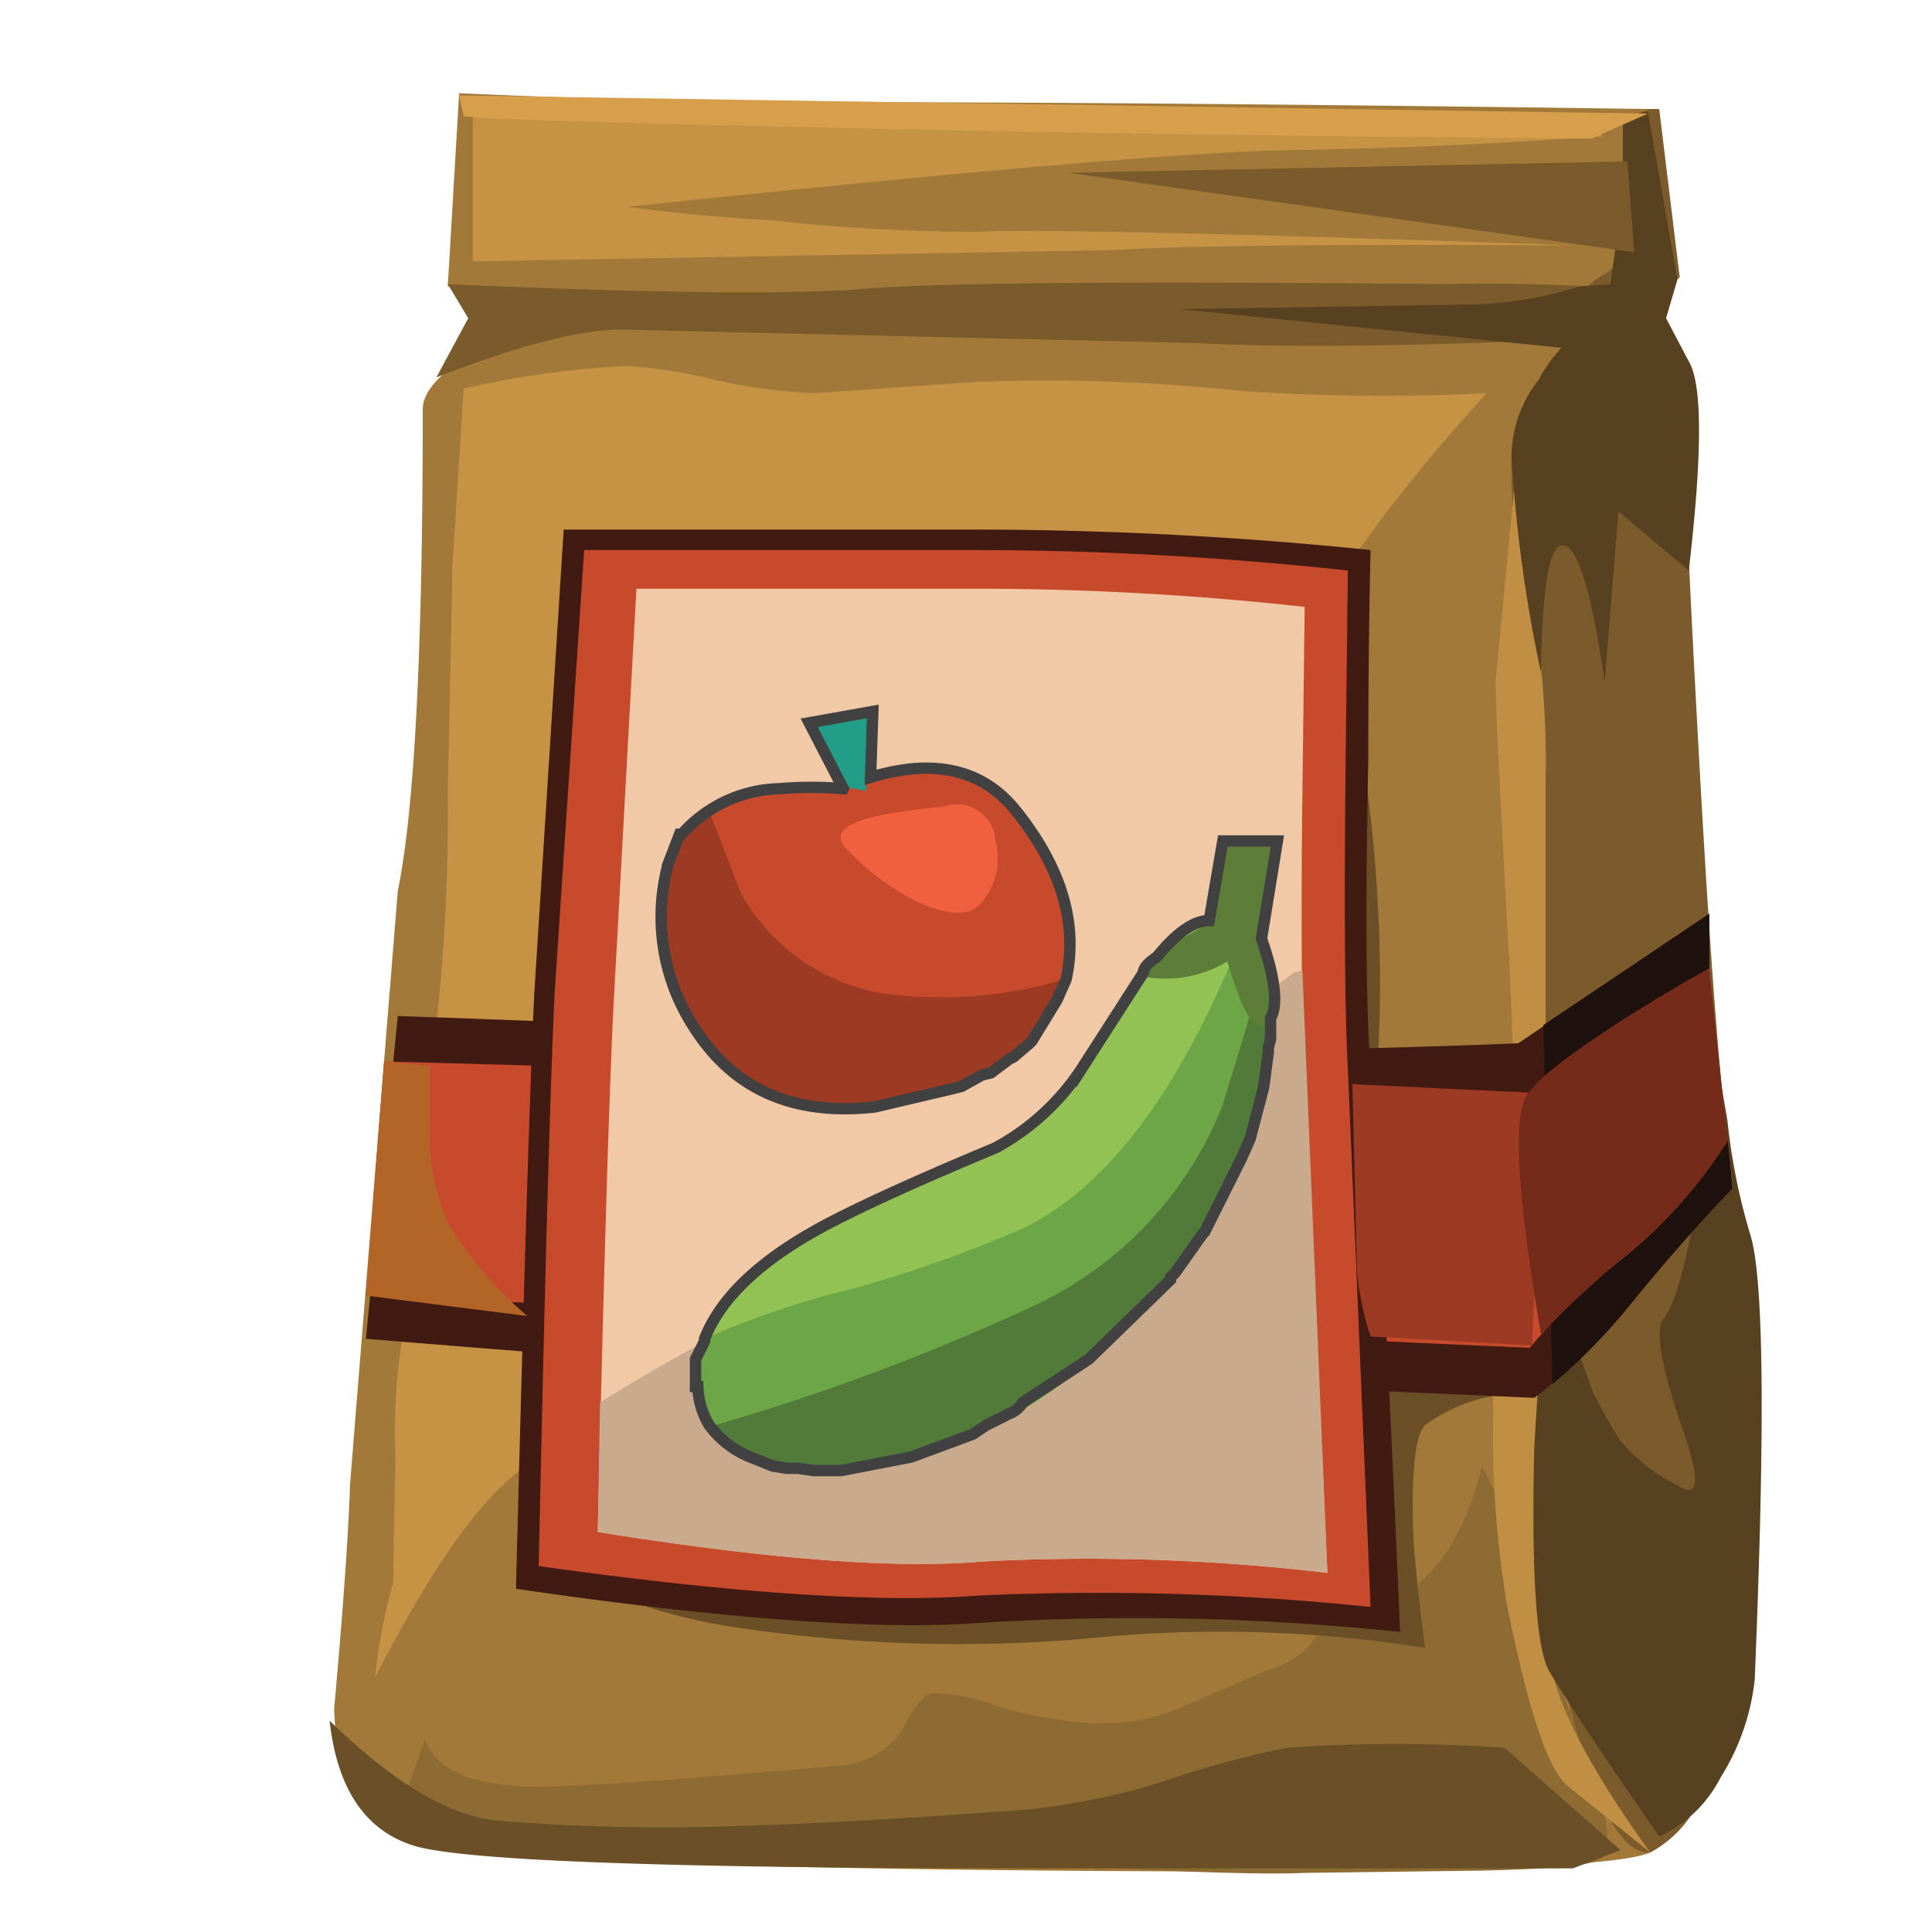 <svg height="85" viewBox="0 0 85 85" width="85" xmlns="http://www.w3.org/2000/svg"><path d="m72.9 4.8.9 7.4-2.2 2a4.7 4.7 0 0 1 2.4 4.2q0 3.3.7 15.8.8 14.3 1.5 18.1a89.5 89.5 0 0 1  .9 12.9q.1 8.5-.8 10a20.3 20.3 0 0 0 -1.3 3.4 5 5 0 0 1 -2.4 2.9q-2.1 1-26.2.8-23.8-.2-28.1-1.2-3.4-.7-3.6-5.9.6-6.7.7-9.9l2.1-26.1q1.1-5.3 1.1-21.2 0-1.3 2.9-2.9 1.5-.8 2.9-1.4l-4.7-1.1.5-8.5q8.6.4 17.8.4 12.9 0 34.9.3z" fill="#a37939"/><path d="m58.4 68.4.8 1.5a1.7 1.7 0 0 0 2.6.2q2.4-1.5 3.4-5.6l.5 1 4.8 14q .5 1.9-.1 2.3t-5.3.5l-7.7.1q-2.2.1-8.4-.2-6.8-.2-8.9-.2-14 0-18.7-.8-3.4-.6-3.4-2.7l.7-2q .7 2.1 5 2.1 2.8 0 13-.9a3.7 3.7 0 0 0 3-1.6c.5-1 1-1.6 1.3-1.6a7.4 7.4 0 0 1 2.7.5 16.4 16.4 0 0 0 4.4.8 8.5 8.5 0 0 0 3.9-.7l3.7-1.6a3.7 3.7 0 0 0 2.8-3z" fill="#8e6b33"/><path d="m43 16.8a80.9 80.9 0 0 1 11.6.4 90.1 90.1 0 0 0 10.8.1q-7 7.7-8.5 12.3a79.3 79.3 0 0 0 -1.6 8.8q-.9 5.8-1.7 7t-5.9 1.5q-5.5.4-6.8 1.9-7.7 7.7-8.9 10.9-.5 1.5-3.7 2.6a23.4 23.4 0 0 0 -5.3 2.3q-2.8 2-6.5 9.2a26.4 26.4 0 0 1  .8-4.2q0-.4.1-5.5a26.2 26.2 0 0 1  .6-6.8 17 17 0 0 0  .7-5.5q.1-4.3.4-5.9a83.9 83.9 0 0 0  .6-11q .2-9.4.2-9.9l.5-7.9a40 40 0 0 1 7.2-1 22.6 22.6 0 0 1 3.8.6 24.5 24.5 0 0 0 4.4.6q1.5-.1 7.2-.5z" fill="#c69345"/><path d="m65.8 61.4a7.2 7.2 0 0 0 -3.1 1.3q-.7.7-.5 5.3.2 2.3.5 4.5a57.5 57.5 0 0 0 -15-.4 65.8 65.8 0 0 1 -15.3-.5 23.7 23.7 0 0 1 -5.3-1.4l-3.9-1.2 36.1-43.9.9 10a65.5 65.5 0 0 1  .5 9.6q-.1 2.3-.1 7.9t.1 6.2q.4.9 7.4 2.1c-.6.1-1.4.3-2.3.5z" fill="#6a4f27"/><path d="m72.6 4.8h.4l.9 7.4-2.2 2a4.7 4.7 0 0 1 2.4 4.2q0 3.3.7 15.8.8 14.3 1.5 18.1a89.5 89.5 0 0 1  .9 12.9q.1 8.5-.8 10a20.3 20.3 0 0 0 -1.4 3.4 5 5 0 0 1 -2.4 2.9q-2.2.2-4.2-9.3t-1.2-14.6q.7-4 0-20.3-.8-16.7-.7-17.3a7.3 7.3 0 0 1 1.3-2.9 5.3 5.3 0 0 0  .9-1.7 3.7 3.7 0 0 1 2-3.4q1.4-.9.7-6.8z" fill="#7b5b2b"/><path d="m71.4 5.2 1.1-.3 1.3 7.4-3 .6.6-4.4z" fill="#584120"/><path d="m72.7 12.8-2.8 2.1q-11.3.5-17.1.2l-25.5-.6q-2.7 0-8.1 2.1l1.4-2.6-.9-1.5q13.5.6 18.4.2t25.5-.2a82.7 82.7 0 0 1 9.1.3z" fill="#7b5b2b"/><path d="m51.1 78.4a42.8 42.8 0 0 1 5.5-1.5 66.8 66.8 0 0 1 9.6 0l5.1 4.5-2.1.8h-23.7q-24.1 0-27.3-1t-3.7-5.5q4.2 4.1 7.4 4.4a89.8 89.8 0 0 0 11.5.2q3.7-.1 10.6-.6a29.6 29.6 0 0 0 7.1-1.3z" fill="#6a4f27"/><path d="m70.5 6q-7.1.5-13.6.6t-29.3 2.5q3 .4 6.4.6a83.8 83.8 0 0 0 9 .5q3.6-.2 26.3.6-15.3-.1-20.3.2l-28.2.5v-6.8q14.4.7 22.4.7l26.8-.1z" fill="#c69345"/><path d="m71.6 7.1.3 4-24.9-3.5z" fill="#7b5b2b"/><path d="m20.4 5.1-.2-.9 52.3.8-2.5 1.1q-12.4-.1-24.8-.3-24.8-.5-24.8-.7z" fill="#d79f4c"/><path d="m67 17.5.2 7.9a41.1 41.1 0 0 1  .8 9v21.1q0 .6-.1 8.4t.4 9.7q.7 2.9 4.3 7.9l-3.6-2.9q-1.3-1-2.7-8a44.5 44.5 0 0 1 -.6-8.4q-.1-5.9.6-7.9.6-1.6.1-12.1-.6-10.7-.6-12.2z" fill="#c18f44"/><path d="m68 55.5 2.1 5.8q.9 1.7 1.2 2.1a7.9 7.9 0 0 0 2.6 2q1.3.8.1-2.6-1.4-4.1-.8-4.8 1.2-1.5 2.3-11.6l.5 2.9a27 27 0 0 0 1 5q .9 2.8.2 19.6a10.1 10.1 0 0 1 -1.5 4.3 5.7 5.7 0 0 1 -2.7 2.6q-3.4-4.9-4.8-7.2-.9-1.4-.7-9.9z" fill="#584120"/><path d="m73.8 12.3-.5 1.7 1 1.9q.9 1.5 0 9.2l-3.1-2.6-.6 7.5q-.9-6.2-1.9-6-.6.1-.8 2.9-.1 1.4-.1 2.7a61.9 61.9 0 0 1 -1.3-9.6 5.5 5.5 0 0 1 1.2-3.3 6.4 6.4 0 0 1 1-1.4l-16.8-1.7 12.5-.2a16.9 16.9 0 0 0 5.1-.8z" fill="#584120"/><path d="m75.2 40.2v2.2a29.5 29.5 0 0 0  .2 4.1 42.2 42.2 0 0 1  .8 5.8q-2.2 2.3-4.4 5a24.8 24.8 0 0 1 -4.3 4.2q-19.8-.9-25.3-.9t-26.1-1.7l1.4-14.2q17.2.6 25.9 1.2t23.4 0z" fill="#411a11"/><path d="m68.3 60.9-.4-15.8 7.3-4.9v2.2a29.5 29.5 0 0 0  .2 4.1 42.2 42.2 0 0 1  .8 5.8q-2.2 2.3-4.4 5a25.4 25.4 0 0 1 -3.5 3.6z" fill="#1f110e"/><path d="m75.2 42.6.8 7.6a21.4 21.4 0 0 1 -4.4 5 26.8 26.8 0 0 0 -4.3 4.1l-51.2-2.3.8-10.3 50.9 1.4z" fill="#c84a2c"/><path d="m60.2 33.4q-.2 9.8.1 13.6.5 6.3 1.3 24.8a111.2 111.2 0 0 0 -18.5-.4q-6.7.5-20.4-1.5.5-19.5.8-26.1l1.3-20.5h18.3a170.9 170.9 0 0 1 17.2.9q-.1 4.2-.1 9.2z" fill="#411a11"/><path d="m59.2 33.8q-.1 9.5.1 13.2l1 23.7a115.8 115.8 0 0 0 -17.3-.5q-6.5.5-19.3-1.3.4-18.8.7-25.2l1.3-19.5h17.4a153.6 153.6 0 0 1 16.2.9z" fill="#c84a2c"/><path d="m57.3 34.9q-.1 8.8.1 12.3l1 22a89.7 89.7 0 0 0 -15.2-.5q-5.7.5-16.9-1.3.4-17.4.7-23.3l1-18.2h15.2a132.5 132.5 0 0 1 14.2.8z" fill="#f1c9a7"/><path d="m36.8 56.2a43.2 43.2 0 0 0 10.6-6.2l9.5-7.2.4-.1 1.1 26.5a89.7 89.7 0 0 0 -15.2-.5q-5.7.5-16.9-1.3l.1-5.7a81.3 81.3 0 0 1 10.4-5.5z" fill="#caaa8d"/><path d="m59.5 47.7 8.4.4-.5 11.1-7.1-.4a12.9 12.9 0 0 1 -.6-2.9z" fill="#9d3a23"/><path d="m37.1 34.6 2.8-.8a5.5 5.5 0 0 1 4.9 2q3.1 3.9 2 7.7-1.5 4.3-8.2 5.2-5.3.6-7.9-3.4a8.9 8.9 0 0 1 -1.3-7.3q.7-2.7 4.2-3.3a10.8 10.8 0 0 1 3.5-.1z" fill="#c84a2c"/><path d="m38.8 43.7a19.2 19.2 0 0 0 8-.6q-1.2 4.6-8.4 5.6-5.3.6-7.9-3.4a8.9 8.9 0 0 1 -1.1-7.3 3.6 3.6 0 0 1 1.4-2.2l.4-.1 1.4 3.6a8.8 8.8 0 0 0 6.2 4.4z" fill="#9d3a23"/><path d="m37.1 34.6-1.5-2.9 2.7-.4-.2 3.5z" fill="#229d87"/><path d="m41.5 35.5a1.7 1.7 0 0 1 2.3 1.5 3 3 0 0 1 -.7 2.8q-.8.8-2.9-.2a11.2 11.2 0 0 1 -3-2.3q-.8-.9 1.4-1.4a22.4 22.4 0 0 1 2.9-.4z" fill="#f1603e"/><path d="m30.6 45.3q2.6 4 7.9 3.4l3.4-.8.4-.1.9-.5.4-.1.8-.6.2-.1.7-.6.1-.1 1.1-1.8.4-.9q.8-3.6-2.1-7.3-2.2-2.9-6.5-1.6l.1-2.9-2.8.5 1.5 2.9a16.7 16.7 0 0 0 -2.8 0 5.9 5.9 0 0 0 -4.3 2h-.1l-.5 1.3a8.9 8.9 0 0 0 1.2 7.3z" fill="none" stroke="#414142" stroke-miterlimit="10" stroke-width=".5"/><path d="m53.2 40.6q3.5-.2 2.4 6.3a19.7 19.7 0 0 1 -5.6 11.1q-6.6 6.4-13.2 6.7-6.2.2-6.2-3.7t4.8-6.6a56.4 56.4 0 0 1 8.4-3.8q2.4-1.2 5.2-5.8 2.6-4.1 4.2-4.2z" fill="#93c254"/><path d="m45.1 54q5.6-2.8 9.6-13 2.1 1.6.7 7.3a19.4 19.4 0 0 1 -5.3 9.7q-6.6 6.4-13.2 6.7-6.2.2-6.2-3.7a5.9 5.9 0 0 1  .3-2.1 38.7 38.7 0 0 1 6.5-2.2 55.7 55.7 0 0 0 7.6-2.7z" fill="#6da647"/><path d="m45.8 57.3a16.4 16.4 0 0 0 8-8.7l1.7-5.6h.2a14 14 0 0 1 -.9 7.2 19.2 19.2 0 0 1 -4.8 7.8q-5.7 5.5-11.7 6.5-5.3.9-7.2-1.7a96.7 96.7 0 0 0 14.7-5.5z" fill="#527a38"/><path d="m53.2 40.6.6-3.5h2.4l-.7 4.3q.9 3.1.2 3.7t-1.7-2.8a5.3 5.3 0 0 1 -3.5.7q-.8-.1.8-1.3z" fill="#5c7e38"/><path d="m30.7 61a3.5 3.5 0 0 0  .5 1.7 4.2 4.2 0 0 0 1.8 1.4l1 .4.6.1h.5l.7.1h1.2l3.1-.6 2.7-1 .6-.4 1-.5a1.2 1.2 0 0 0  .6-.5l2.9-1.9 3.6-3.5v-.1l.2-.2 1.2-1.7.1-.1 1.6-3.2.4-.9.5-1.9.1-.4.2-1.5v-.2l.1-.4v-.9q.5-.9-.4-3.5l.7-4.3h-2.4l-.6 3.5q-1 0-2.3 1.6-.6.4-.6.7l-2.7 4.2a10.5 10.5 0 0 1 -3.8 3.5q-4.8 2-7.3 3.3-4.4 2.3-5.5 5.1v.1l-.4.8v1.2z" fill="none" stroke="#414142" stroke-miterlimit="10" stroke-width=".5"/><path d="m67.1 48.3q.5-1 4.4-3.5 1.9-1.2 3.7-2.2l.8 7.6a21.4 21.4 0 0 1 -4.4 5 37.3 37.3 0 0 0 -3.8 3.5q-1.5-8.7-.7-10.4z" fill="#742b1a"/><path d="m18.9 46.9v2.7a10.1 10.1 0 0 0  .8 4.2 17.1 17.1 0 0 0 3.5 4.1l-7.1-.9.8-10.3z" fill="#b36528"/></svg>